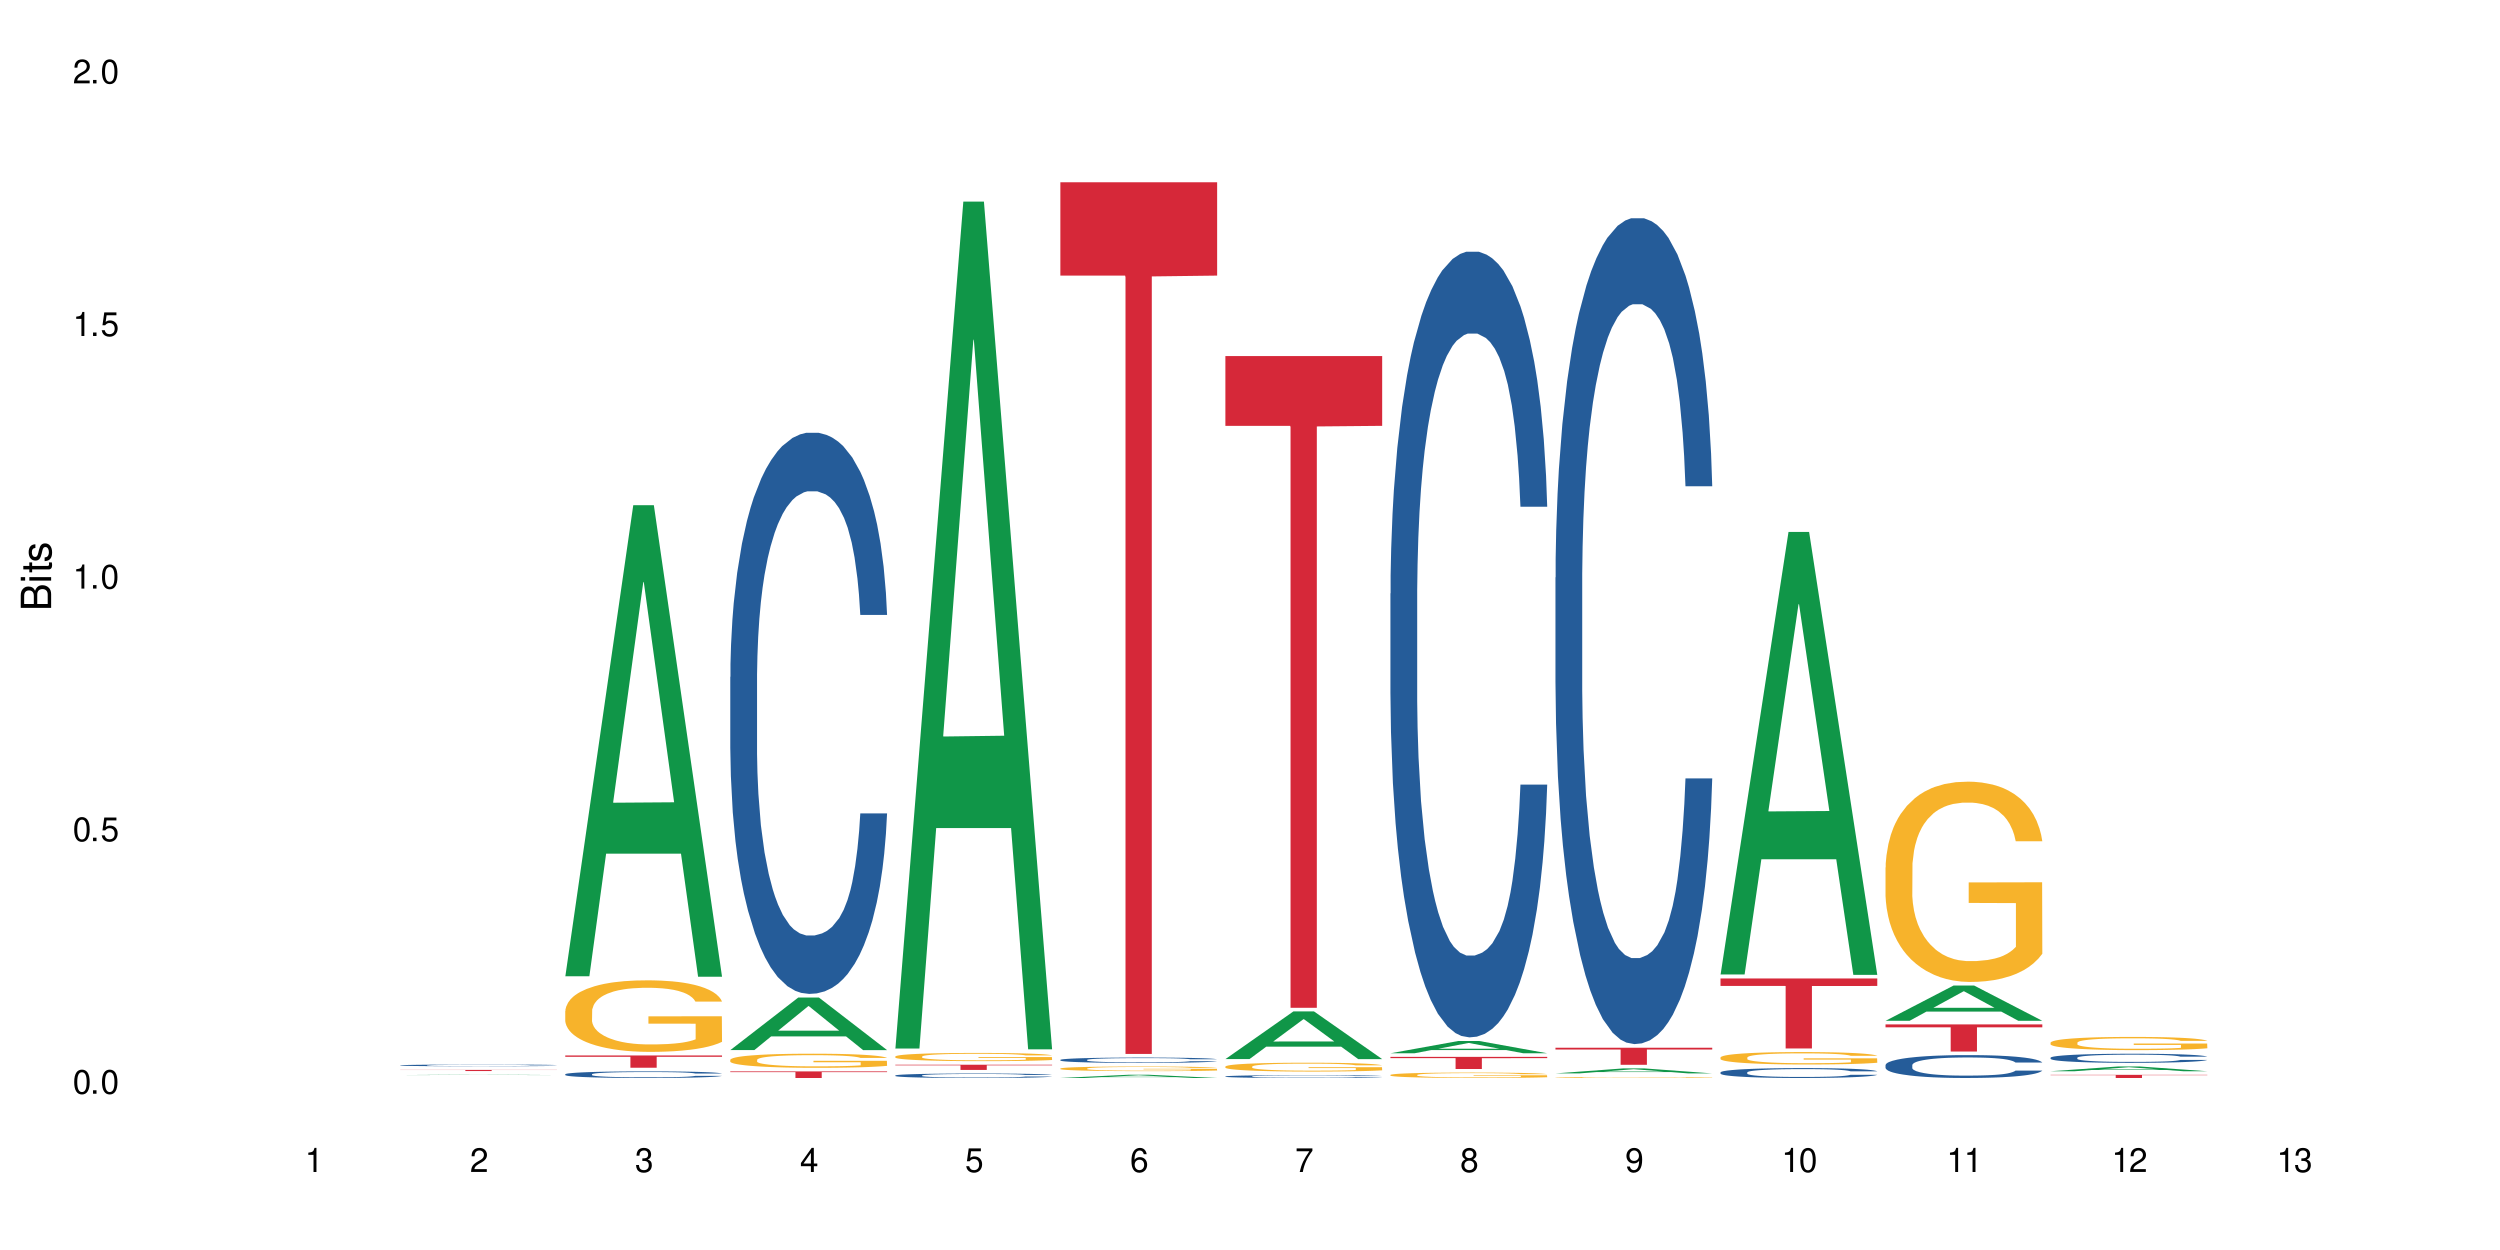 <?xml version="1.0" encoding="UTF-8"?>
<svg xmlns="http://www.w3.org/2000/svg" xmlns:xlink="http://www.w3.org/1999/xlink" width="720" height="360" viewBox="0 0 720 360">
<defs>
<g>
<g id="glyph-0-0">
</g>
<g id="glyph-0-1">
<path d="M 2.641 -6.938 C 2 -6.938 1.422 -6.656 1.078 -6.172 C 0.641 -5.562 0.406 -4.641 0.406 -3.359 C 0.406 -1.016 1.188 0.219 2.641 0.219 C 4.078 0.219 4.859 -1.016 4.859 -3.297 C 4.859 -4.641 4.656 -5.547 4.203 -6.172 C 3.844 -6.656 3.281 -6.938 2.641 -6.938 Z M 2.641 -6.188 C 3.547 -6.188 4 -5.25 4 -3.375 C 4 -1.406 3.562 -0.484 2.625 -0.484 C 1.734 -0.484 1.281 -1.438 1.281 -3.344 C 1.281 -5.25 1.734 -6.188 2.641 -6.188 Z M 2.641 -6.188 "/>
</g>
<g id="glyph-0-2">
<path d="M 1.828 -1 L 0.828 -1 L 0.828 0 L 1.828 0 Z M 1.828 -1 "/>
</g>
<g id="glyph-0-3">
<path d="M 4.562 -6.797 L 1.062 -6.797 L 0.547 -3.094 L 1.328 -3.094 C 1.719 -3.562 2.047 -3.734 2.578 -3.734 C 3.484 -3.734 4.062 -3.109 4.062 -2.094 C 4.062 -1.125 3.484 -0.531 2.578 -0.531 C 1.828 -0.531 1.375 -0.906 1.188 -1.672 L 0.328 -1.672 C 0.453 -1.109 0.547 -0.844 0.75 -0.594 C 1.125 -0.078 1.828 0.219 2.594 0.219 C 3.969 0.219 4.922 -0.781 4.922 -2.219 C 4.922 -3.562 4.031 -4.484 2.719 -4.484 C 2.25 -4.484 1.859 -4.359 1.469 -4.062 L 1.734 -5.969 L 4.562 -5.969 Z M 4.562 -6.797 "/>
</g>
<g id="glyph-0-4">
<path d="M 2.484 -4.938 L 2.484 0 L 3.328 0 L 3.328 -6.938 L 2.766 -6.938 C 2.469 -5.875 2.281 -5.734 0.984 -5.562 L 0.984 -4.938 Z M 2.484 -4.938 "/>
</g>
<g id="glyph-0-5">
<path d="M 4.859 -0.828 L 1.281 -0.828 C 1.359 -1.406 1.672 -1.781 2.5 -2.281 L 3.469 -2.828 C 4.406 -3.344 4.906 -4.062 4.906 -4.906 C 4.906 -5.484 4.672 -6.031 4.266 -6.406 C 3.859 -6.766 3.375 -6.938 2.719 -6.938 C 1.859 -6.938 1.219 -6.625 0.844 -6.031 C 0.609 -5.672 0.5 -5.234 0.484 -4.531 L 1.328 -4.531 C 1.359 -5.016 1.406 -5.281 1.531 -5.516 C 1.75 -5.938 2.188 -6.203 2.703 -6.203 C 3.469 -6.203 4.031 -5.641 4.031 -4.891 C 4.031 -4.344 3.719 -3.859 3.125 -3.516 L 2.234 -3 C 0.812 -2.172 0.406 -1.531 0.328 -0.016 L 4.859 -0.016 Z M 4.859 -0.828 "/>
</g>
<g id="glyph-0-6">
<path d="M 2.125 -3.188 L 2.578 -3.188 C 3.5 -3.188 3.984 -2.766 3.984 -1.922 C 3.984 -1.062 3.469 -0.531 2.594 -0.531 C 1.656 -0.531 1.203 -1 1.156 -2.016 L 0.312 -2.016 C 0.344 -1.453 0.438 -1.094 0.609 -0.781 C 0.953 -0.109 1.625 0.219 2.547 0.219 C 3.953 0.219 4.859 -0.625 4.859 -1.938 C 4.859 -2.828 4.516 -3.297 3.703 -3.594 C 4.344 -3.844 4.656 -4.328 4.656 -5.031 C 4.656 -6.219 3.875 -6.938 2.578 -6.938 C 1.203 -6.938 0.484 -6.172 0.453 -4.703 L 1.297 -4.703 C 1.312 -5.125 1.344 -5.359 1.453 -5.578 C 1.641 -5.969 2.062 -6.203 2.594 -6.203 C 3.344 -6.203 3.797 -5.75 3.797 -5 C 3.797 -4.516 3.609 -4.219 3.25 -4.047 C 3.016 -3.953 2.703 -3.922 2.125 -3.906 Z M 2.125 -3.188 "/>
</g>
<g id="glyph-0-7">
<path d="M 3.141 -1.672 L 3.141 0 L 3.984 0 L 3.984 -1.672 L 4.984 -1.672 L 4.984 -2.438 L 3.984 -2.438 L 3.984 -6.938 L 3.359 -6.938 L 0.266 -2.578 L 0.266 -1.672 Z M 3.141 -2.438 L 1 -2.438 L 3.141 -5.5 Z M 3.141 -2.438 "/>
</g>
<g id="glyph-0-8">
<path d="M 4.781 -5.125 C 4.609 -6.266 3.891 -6.938 2.844 -6.938 C 2.094 -6.938 1.422 -6.578 1.031 -5.953 C 0.594 -5.266 0.406 -4.422 0.406 -3.172 C 0.406 -2 0.578 -1.25 0.984 -0.641 C 1.359 -0.078 1.953 0.219 2.703 0.219 C 3.984 0.219 4.922 -0.75 4.922 -2.094 C 4.922 -3.375 4.062 -4.281 2.844 -4.281 C 2.172 -4.281 1.641 -4.031 1.281 -3.516 C 1.281 -5.234 1.828 -6.188 2.797 -6.188 C 3.391 -6.188 3.797 -5.797 3.938 -5.125 Z M 2.734 -3.531 C 3.547 -3.531 4.062 -2.953 4.062 -2.031 C 4.062 -1.156 3.484 -0.531 2.703 -0.531 C 1.922 -0.531 1.328 -1.188 1.328 -2.078 C 1.328 -2.938 1.906 -3.531 2.734 -3.531 Z M 2.734 -3.531 "/>
</g>
<g id="glyph-0-9">
<path d="M 4.984 -6.797 L 0.438 -6.797 L 0.438 -5.969 L 4.109 -5.969 C 2.5 -3.656 1.828 -2.234 1.328 0 L 2.219 0 C 2.594 -2.172 3.453 -4.047 4.984 -6.094 Z M 4.984 -6.797 "/>
</g>
<g id="glyph-0-10">
<path d="M 3.75 -3.656 C 4.469 -4.094 4.688 -4.438 4.688 -5.078 C 4.688 -6.172 3.844 -6.938 2.641 -6.938 C 1.438 -6.938 0.594 -6.172 0.594 -5.094 C 0.594 -4.438 0.812 -4.094 1.516 -3.656 C 0.734 -3.266 0.359 -2.703 0.359 -1.922 C 0.359 -0.656 1.281 0.219 2.641 0.219 C 3.984 0.219 4.922 -0.656 4.922 -1.922 C 4.922 -2.703 4.531 -3.266 3.75 -3.656 Z M 2.641 -6.188 C 3.359 -6.188 3.812 -5.75 3.812 -5.062 C 3.812 -4.406 3.344 -3.984 2.641 -3.984 C 1.922 -3.984 1.453 -4.406 1.453 -5.078 C 1.453 -5.75 1.922 -6.188 2.641 -6.188 Z M 2.641 -3.266 C 3.484 -3.266 4.062 -2.719 4.062 -1.906 C 4.062 -1.078 3.484 -0.531 2.625 -0.531 C 1.797 -0.531 1.219 -1.094 1.219 -1.906 C 1.219 -2.719 1.781 -3.266 2.641 -3.266 Z M 2.641 -3.266 "/>
</g>
<g id="glyph-0-11">
<path d="M 0.516 -1.578 C 0.672 -0.453 1.406 0.219 2.438 0.219 C 3.188 0.219 3.859 -0.141 4.266 -0.766 C 4.688 -1.453 4.891 -2.297 4.891 -3.547 C 4.891 -4.719 4.703 -5.453 4.312 -6.078 C 3.938 -6.641 3.344 -6.938 2.594 -6.938 C 1.297 -6.938 0.359 -5.969 0.359 -4.625 C 0.359 -3.344 1.234 -2.453 2.453 -2.453 C 3.094 -2.453 3.578 -2.672 4.016 -3.203 C 4 -1.484 3.469 -0.531 2.5 -0.531 C 1.906 -0.531 1.484 -0.906 1.359 -1.578 Z M 2.578 -6.203 C 3.375 -6.203 3.969 -5.531 3.969 -4.641 C 3.969 -3.797 3.391 -3.188 2.547 -3.188 C 1.734 -3.188 1.234 -3.766 1.234 -4.688 C 1.234 -5.562 1.797 -6.203 2.578 -6.203 Z M 2.578 -6.203 "/>
</g>
<g id="glyph-1-0">
</g>
<g id="glyph-1-1">
<path d="M 0 -0.953 L 0 -4.891 C 0 -5.719 -0.234 -6.344 -0.734 -6.797 C -1.188 -7.234 -1.812 -7.469 -2.5 -7.469 C -3.547 -7.469 -4.188 -7 -4.625 -5.875 C -4.984 -6.688 -5.625 -7.094 -6.531 -7.094 C -7.172 -7.094 -7.734 -6.859 -8.141 -6.391 C -8.562 -5.922 -8.75 -5.344 -8.75 -4.5 L -8.75 -0.953 Z M -4.984 -2.062 L -7.766 -2.062 L -7.766 -4.219 C -7.766 -4.844 -7.688 -5.203 -7.453 -5.5 C -7.219 -5.812 -6.859 -5.969 -6.375 -5.969 C -5.891 -5.969 -5.531 -5.812 -5.297 -5.5 C -5.062 -5.203 -4.984 -4.844 -4.984 -4.219 Z M -0.984 -2.062 L -4 -2.062 L -4 -4.781 C -4 -5.766 -3.438 -6.359 -2.484 -6.359 C -1.547 -6.359 -0.984 -5.766 -0.984 -4.781 Z M -0.984 -2.062 "/>
</g>
<g id="glyph-1-2">
<path d="M -6.281 -1.797 L -6.281 -0.797 L 0 -0.797 L 0 -1.797 Z M -8.75 -1.797 L -8.75 -0.797 L -7.484 -0.797 L -7.484 -1.797 Z M -8.75 -1.797 "/>
</g>
<g id="glyph-1-3">
<path d="M -6.281 -3.047 L -6.281 -2.016 L -8.016 -2.016 L -8.016 -1.016 L -6.281 -1.016 L -6.281 -0.172 L -5.469 -0.172 L -5.469 -1.016 L -0.719 -1.016 C -0.078 -1.016 0.281 -1.453 0.281 -2.234 C 0.281 -2.5 0.25 -2.719 0.188 -3.047 L -0.641 -3.047 C -0.609 -2.906 -0.594 -2.766 -0.594 -2.562 C -0.594 -2.141 -0.719 -2.016 -1.156 -2.016 L -5.469 -2.016 L -5.469 -3.047 Z M -6.281 -3.047 "/>
</g>
<g id="glyph-1-4">
<path d="M -4.531 -5.25 C -5.766 -5.25 -6.469 -4.422 -6.469 -2.969 C -6.469 -1.516 -5.719 -0.562 -4.547 -0.562 C -3.562 -0.562 -3.094 -1.062 -2.734 -2.562 L -2.516 -3.484 C -2.344 -4.188 -2.094 -4.469 -1.641 -4.469 C -1.047 -4.469 -0.641 -3.875 -0.641 -3 C -0.641 -2.453 -0.797 -2 -1.062 -1.75 C -1.25 -1.594 -1.422 -1.531 -1.875 -1.469 L -1.875 -0.406 C -0.422 -0.453 0.281 -1.266 0.281 -2.922 C 0.281 -4.5 -0.5 -5.516 -1.719 -5.516 C -2.656 -5.516 -3.172 -4.984 -3.469 -3.734 L -3.703 -2.766 C -3.891 -1.953 -4.156 -1.609 -4.594 -1.609 C -5.188 -1.609 -5.547 -2.125 -5.547 -2.938 C -5.547 -3.75 -5.203 -4.172 -4.531 -4.203 Z M -4.531 -5.25 "/>
</g>
</g>
</defs>
<rect x="-72" y="-36" width="864" height="432" fill="rgb(100%, 100%, 100%)" fill-opacity="1"/>
<path fill-rule="nonzero" fill="rgb(6.275%, 58.824%, 28.235%)" fill-opacity="1" d="M 115.262 309.621 L 115.309 309.621 L 134.848 309.496 L 140.781 309.496 L 160.414 309.621 L 153.516 309.621 L 148.598 309.586 L 127.031 309.586 L 122.207 309.621 L 115.262 309.621 L 129.105 309.574 L 146.617 309.574 L 137.887 309.516 L 137.691 309.516 L 129.059 309.574 L 129.105 309.574 Z M 115.262 309.621 "/>
<path fill-rule="nonzero" fill="rgb(14.51%, 36.078%, 60%)" fill-opacity="1" d="M 115.262 306.809 L 115.316 306.809 L 115.316 306.797 L 115.48 306.777 L 115.867 306.758 L 116.254 306.742 L 117.242 306.715 L 118.621 306.688 L 120.051 306.668 L 121.098 306.656 L 122.035 306.648 L 124.184 306.629 L 125.559 306.621 L 127.047 306.613 L 128.863 306.605 L 130.184 306.602 L 133.156 306.594 L 135.359 306.59 L 142.961 306.59 L 144.555 306.594 L 146.316 306.598 L 147.805 306.602 L 150.395 306.613 L 152.707 306.625 L 153.75 306.633 L 155.402 306.645 L 156.672 306.66 L 157.551 306.672 L 158.543 306.688 L 159.422 306.711 L 160.086 306.734 L 160.414 306.754 L 152.707 306.754 L 152.32 306.734 L 151.879 306.719 L 151.055 306.699 L 150.227 306.688 L 149.07 306.676 L 148.023 306.664 L 146.594 306.656 L 145.328 306.652 L 144.004 306.648 L 142.738 306.645 L 140.316 306.641 L 137.508 306.641 L 136.461 306.645 L 134.312 306.645 L 133.156 306.648 L 131.504 306.656 L 130.348 306.66 L 128.973 306.672 L 128.035 306.68 L 126.879 306.691 L 126.055 306.703 L 125.117 306.715 L 124.566 306.727 L 124.07 306.742 L 123.633 306.758 L 123.301 306.773 L 123.082 306.789 L 122.969 306.805 L 122.969 306.875 L 123.082 306.895 L 123.355 306.914 L 124.07 306.941 L 125.117 306.965 L 126.328 306.984 L 127.484 306.996 L 128.145 307.004 L 129.027 307.012 L 130.402 307.02 L 132.387 307.031 L 133.543 307.035 L 135.305 307.035 L 137.121 307.039 L 139.547 307.039 L 141.691 307.035 L 143.125 307.035 L 144.609 307.031 L 146.648 307.023 L 147.914 307.016 L 149.016 307.008 L 149.844 307 L 150.395 306.992 L 151.219 306.977 L 151.879 306.961 L 152.375 306.945 L 152.707 306.93 L 160.414 306.93 L 160.086 306.949 L 159.094 306.98 L 158.324 306.996 L 157.441 307.008 L 156.176 307.027 L 155.129 307.035 L 153.75 307.047 L 152.484 307.055 L 151.109 307.062 L 149.07 307.074 L 147.75 307.078 L 146.316 307.082 L 144.609 307.086 L 142.465 307.09 L 133.984 307.09 L 131.727 307.086 L 128.918 307.074 L 126.879 307.066 L 125.281 307.059 L 123.906 307.051 L 122.363 307.035 L 120.383 307.016 L 119.172 307 L 118.344 306.988 L 117.41 306.969 L 116.746 306.953 L 115.977 306.93 L 115.426 306.895 L 115.262 306.871 Z M 115.262 306.809 "/>
<path fill-rule="nonzero" fill="rgb(83.922%, 15.686%, 22.353%)" fill-opacity="1" d="M 115.262 308.129 L 160.414 308.129 L 160.414 308.164 L 141.598 308.164 L 141.598 308.461 L 134.023 308.461 L 134.023 308.164 L 115.262 308.164 Z M 115.262 308.129 "/>
<path fill-rule="nonzero" fill="rgb(6.275%, 58.824%, 28.235%)" fill-opacity="1" d="M 162.793 281.168 L 162.84 281.039 L 182.379 145.492 L 188.312 145.492 L 207.945 281.297 L 201.047 281.297 L 196.125 245.848 L 174.562 245.848 L 169.738 281.168 L 162.793 281.168 L 176.637 231.184 L 194.148 231.055 L 185.418 167.68 L 185.32 167.555 L 185.223 167.938 L 176.59 231.055 L 176.637 231.184 Z M 162.793 281.168 "/>
<path fill-rule="nonzero" fill="rgb(14.51%, 36.078%, 60%)" fill-opacity="1" d="M 162.793 309.383 L 162.848 309.383 L 162.848 309.34 L 163.012 309.273 L 163.398 309.191 L 163.781 309.133 L 164.773 309.031 L 166.148 308.93 L 167.582 308.852 L 168.629 308.809 L 169.562 308.773 L 171.711 308.707 L 173.09 308.676 L 174.574 308.645 L 176.391 308.617 L 177.715 308.598 L 180.688 308.57 L 182.891 308.559 L 184.598 308.555 L 188.285 308.555 L 190.488 308.559 L 192.086 308.57 L 193.848 308.582 L 195.336 308.598 L 197.922 308.637 L 200.234 308.688 L 201.281 308.715 L 202.934 308.77 L 204.199 308.82 L 205.082 308.867 L 206.074 308.93 L 206.953 309.008 L 207.613 309.098 L 207.945 309.172 L 200.234 309.172 L 199.852 309.102 L 199.41 309.047 L 198.582 308.977 L 197.758 308.926 L 196.602 308.875 L 195.555 308.844 L 194.125 308.809 L 192.855 308.789 L 191.535 308.773 L 190.27 308.762 L 187.848 308.754 L 183.992 308.754 L 181.844 308.77 L 180.688 308.781 L 179.035 308.805 L 177.879 308.828 L 176.504 308.863 L 175.566 308.895 L 174.41 308.938 L 173.586 308.98 L 172.648 309.035 L 172.098 309.078 L 171.602 309.129 L 171.16 309.188 L 170.832 309.246 L 170.609 309.312 L 170.5 309.375 L 170.5 309.645 L 170.609 309.707 L 170.887 309.781 L 171.602 309.887 L 172.648 309.98 L 173.859 310.051 L 175.016 310.105 L 175.676 310.129 L 176.559 310.156 L 177.934 310.191 L 179.918 310.227 L 181.074 310.242 L 182.836 310.254 L 184.652 310.262 L 187.074 310.262 L 189.223 310.254 L 190.656 310.246 L 192.141 310.23 L 194.18 310.203 L 195.445 310.176 L 196.547 310.141 L 197.371 310.109 L 197.922 310.082 L 198.75 310.027 L 199.41 309.969 L 199.906 309.906 L 200.234 309.848 L 207.945 309.848 L 207.613 309.918 L 207.117 309.984 L 206.625 310.035 L 205.852 310.098 L 204.973 310.148 L 203.703 310.211 L 202.66 310.25 L 201.281 310.293 L 200.016 310.328 L 198.641 310.359 L 196.602 310.391 L 195.281 310.41 L 193.848 310.426 L 192.141 310.438 L 189.992 310.453 L 187.68 310.457 L 185.535 310.461 L 183.219 310.457 L 181.512 310.449 L 179.254 310.434 L 176.449 310.402 L 174.41 310.371 L 172.812 310.336 L 171.438 310.301 L 169.895 310.254 L 167.914 310.18 L 166.699 310.117 L 165.875 310.07 L 164.938 310 L 164.277 309.941 L 163.508 309.844 L 162.957 309.719 L 162.793 309.625 Z M 162.793 309.383 "/>
<path fill-rule="nonzero" fill="rgb(96.863%, 70.196%, 16.863%)" fill-opacity="1" d="M 162.793 291.16 L 162.848 291.141 L 162.848 290.762 L 163.066 289.918 L 163.617 288.75 L 164.332 287.789 L 165.105 287.035 L 165.602 286.641 L 166.426 286.078 L 167.141 285.664 L 168.957 284.816 L 171.27 284.027 L 172.539 283.688 L 173.969 283.367 L 176.008 283.008 L 176.941 282.879 L 179.805 282.578 L 183.055 282.387 L 186.633 282.332 L 188.285 282.352 L 190.543 282.426 L 193.629 282.633 L 195.391 282.82 L 196.766 283.008 L 198.199 283.254 L 199.961 283.629 L 201.613 284.082 L 202.934 284.535 L 204.254 285.098 L 205.355 285.699 L 206.293 286.359 L 207.117 287.148 L 207.613 287.809 L 207.945 288.469 L 200.289 288.469 L 199.852 287.809 L 199.355 287.301 L 198.527 286.68 L 197.703 286.227 L 196.875 285.871 L 195.336 285.379 L 194.012 285.078 L 192.363 284.816 L 190.766 284.648 L 188.949 284.535 L 187.848 284.496 L 184.926 284.496 L 182.285 284.629 L 180.742 284.777 L 179.641 284.93 L 178.098 285.211 L 177.164 285.438 L 176.613 285.586 L 174.961 286.172 L 173.859 286.699 L 173.254 287.055 L 172.484 287.621 L 171.934 288.129 L 171.328 288.883 L 170.996 289.445 L 170.555 290.727 L 170.5 294.113 L 170.664 294.828 L 170.996 295.602 L 171.438 296.277 L 172.098 296.992 L 172.758 297.539 L 173.914 298.273 L 174.906 298.762 L 175.676 299.082 L 177.164 299.59 L 177.77 299.758 L 179.199 300.098 L 180.688 300.363 L 182.504 300.586 L 183.883 300.699 L 186.082 300.793 L 188.891 300.793 L 192.195 300.684 L 194.289 300.531 L 195.719 300.379 L 196.656 300.25 L 197.812 300.043 L 198.641 299.855 L 199.41 299.648 L 200.348 299.328 L 200.348 294.828 L 186.746 294.809 L 186.746 292.703 L 207.891 292.684 L 207.945 300.043 L 206.789 300.551 L 205.355 301.039 L 203.98 301.414 L 202.547 301.734 L 200.512 302.094 L 198.859 302.32 L 196.324 302.582 L 194.012 302.754 L 191.59 302.863 L 189.441 302.922 L 186.91 302.941 L 184.652 302.902 L 182.23 302.789 L 180.301 302.641 L 178.539 302.449 L 176.777 302.207 L 174.574 301.812 L 173.145 301.492 L 171.656 301.098 L 170.172 300.625 L 168.848 300.117 L 167.969 299.723 L 167.086 299.27 L 166.148 298.707 L 165.27 298.066 L 164.609 297.484 L 164.004 296.824 L 163.562 296.203 L 163.121 295.355 L 162.902 294.68 L 162.793 294.094 Z M 162.793 291.16 "/>
<path fill-rule="nonzero" fill="rgb(83.922%, 15.686%, 22.353%)" fill-opacity="1" d="M 162.793 303.977 L 207.945 303.977 L 207.945 304.355 L 189.125 304.359 L 189.125 307.516 L 181.555 307.516 L 181.555 304.363 L 181.445 304.355 L 162.793 304.355 Z M 162.793 303.977 "/>
<path fill-rule="nonzero" fill="rgb(6.275%, 58.824%, 28.235%)" fill-opacity="1" d="M 210.32 302.414 L 210.371 302.402 L 229.906 287.285 L 235.84 287.285 L 255.477 302.43 L 248.578 302.43 L 243.656 298.477 L 222.094 298.477 L 217.27 302.414 L 210.32 302.414 L 224.168 296.84 L 241.68 296.828 L 232.945 289.762 L 232.852 289.746 L 232.754 289.789 L 224.117 296.828 L 224.168 296.84 Z M 210.32 302.414 "/>
<path fill-rule="nonzero" fill="rgb(14.51%, 36.078%, 60%)" fill-opacity="1" d="M 210.32 194.965 L 210.375 194.816 L 210.375 191.273 L 210.543 185.66 L 210.926 178.57 L 211.312 173.695 L 212.305 164.98 L 213.68 156.562 L 215.113 150.062 L 216.16 146.223 L 217.094 143.266 L 219.242 137.801 L 220.617 134.996 L 222.105 132.484 L 223.922 129.973 L 225.246 128.496 L 228.219 126.133 L 230.422 125.098 L 232.129 124.656 L 235.816 124.656 L 238.02 125.246 L 239.617 125.984 L 241.379 127.168 L 242.863 128.496 L 245.453 131.746 L 247.766 135.883 L 248.812 138.246 L 250.465 142.824 L 251.73 147.254 L 252.613 151.094 L 253.602 156.562 L 254.484 163.207 L 255.145 170.742 L 255.477 177.094 L 247.766 177.094 L 247.379 171.184 L 246.941 166.605 L 246.113 160.551 L 245.289 156.266 L 244.133 151.98 L 243.086 149.176 L 241.652 146.367 L 240.387 144.598 L 239.066 143.266 L 237.801 142.379 L 235.375 141.496 L 232.566 141.496 L 231.523 141.789 L 229.375 142.973 L 228.219 144.004 L 226.566 146.074 L 225.41 147.992 L 224.031 150.949 L 223.098 153.457 L 221.941 157.301 L 221.113 160.695 L 220.18 165.57 L 219.629 169.266 L 219.133 173.398 L 218.691 178.273 L 218.359 183.445 L 218.141 188.91 L 218.031 194.227 L 218.031 217.121 L 218.141 222.438 L 218.418 228.645 L 219.133 237.652 L 220.18 245.48 L 221.391 251.688 L 222.547 256.117 L 223.207 258.184 L 224.086 260.547 L 225.465 263.504 L 227.445 266.457 L 228.602 267.637 L 230.367 268.82 L 232.184 269.41 L 234.605 269.41 L 236.754 268.82 L 238.184 268.082 L 239.672 266.898 L 241.707 264.391 L 242.977 262.027 L 244.078 259.219 L 244.902 256.414 L 245.453 254.051 L 246.277 249.469 L 246.941 244.449 L 247.438 239.277 L 247.766 234.258 L 255.477 234.258 L 255.145 240.164 L 254.648 245.926 L 254.152 250.207 L 253.383 255.379 L 252.5 259.957 L 251.234 265.129 L 250.188 268.523 L 248.812 272.219 L 247.547 275.023 L 246.168 277.535 L 244.133 280.488 L 242.809 281.965 L 241.379 283.297 L 239.672 284.477 L 237.523 285.512 L 235.211 286.102 L 233.062 286.25 L 230.75 285.953 L 229.043 285.363 L 226.785 284.035 L 223.977 281.375 L 221.941 278.57 L 220.344 275.762 L 218.965 272.809 L 217.426 268.82 L 215.441 262.32 L 214.23 257.297 L 213.406 253.164 L 212.469 247.402 L 211.809 242.23 L 211.039 233.961 L 210.488 223.473 L 210.32 215.348 Z M 210.32 194.965 "/>
<path fill-rule="nonzero" fill="rgb(96.863%, 70.196%, 16.863%)" fill-opacity="1" d="M 210.32 305.207 L 210.375 305.203 L 210.375 305.129 L 210.598 304.961 L 211.148 304.73 L 211.863 304.543 L 212.633 304.395 L 213.129 304.316 L 213.957 304.203 L 214.672 304.121 L 216.488 303.957 L 218.801 303.801 L 220.066 303.734 L 221.5 303.668 L 223.539 303.598 L 224.473 303.574 L 227.336 303.512 L 230.586 303.477 L 234.164 303.465 L 235.816 303.469 L 238.074 303.484 L 241.156 303.523 L 242.922 303.562 L 244.297 303.598 L 245.73 303.648 L 247.492 303.723 L 249.145 303.812 L 250.465 303.898 L 251.785 304.012 L 252.887 304.129 L 253.824 304.262 L 254.648 304.418 L 255.145 304.547 L 255.477 304.676 L 247.82 304.676 L 247.379 304.547 L 246.887 304.445 L 246.059 304.324 L 245.234 304.234 L 244.406 304.164 L 242.863 304.066 L 241.543 304.008 L 239.891 303.957 L 238.293 303.922 L 236.477 303.898 L 235.375 303.891 L 232.457 303.891 L 229.816 303.918 L 228.273 303.949 L 227.172 303.977 L 225.629 304.035 L 224.695 304.078 L 224.145 304.109 L 222.492 304.223 L 221.391 304.328 L 220.785 304.398 L 220.012 304.508 L 219.461 304.609 L 218.855 304.758 L 218.527 304.871 L 218.086 305.121 L 218.031 305.789 L 218.195 305.934 L 218.527 306.086 L 218.965 306.219 L 219.629 306.359 L 220.289 306.465 L 221.445 306.613 L 222.438 306.707 L 223.207 306.77 L 224.695 306.871 L 225.301 306.906 L 226.73 306.973 L 228.219 307.023 L 230.035 307.07 L 231.41 307.09 L 233.613 307.109 L 236.422 307.109 L 239.727 307.086 L 241.82 307.059 L 243.25 307.027 L 244.188 307 L 245.344 306.961 L 246.168 306.922 L 246.941 306.883 L 247.875 306.82 L 247.875 305.934 L 234.273 305.93 L 234.273 305.512 L 255.422 305.508 L 255.477 306.961 L 254.32 307.062 L 252.887 307.156 L 251.512 307.23 L 250.078 307.297 L 248.043 307.367 L 246.391 307.41 L 243.855 307.461 L 241.543 307.496 L 239.121 307.52 L 236.973 307.527 L 234.441 307.531 L 232.184 307.527 L 229.758 307.504 L 227.832 307.473 L 226.07 307.438 L 224.309 307.387 L 222.105 307.309 L 220.672 307.246 L 219.188 307.168 L 217.699 307.074 L 216.379 306.977 L 215.496 306.898 L 214.617 306.809 L 213.68 306.695 L 212.801 306.57 L 212.137 306.457 L 211.531 306.324 L 211.094 306.203 L 210.652 306.035 L 210.43 305.902 L 210.32 305.785 Z M 210.32 305.207 "/>
<path fill-rule="nonzero" fill="rgb(83.922%, 15.686%, 22.353%)" fill-opacity="1" d="M 210.32 308.57 L 255.477 308.57 L 255.477 308.77 L 236.656 308.773 L 236.656 310.461 L 229.086 310.461 L 229.086 308.773 L 228.977 308.77 L 210.32 308.77 Z M 210.32 308.57 "/>
<path fill-rule="nonzero" fill="rgb(6.275%, 58.824%, 28.235%)" fill-opacity="1" d="M 257.852 301.98 L 257.898 301.75 L 277.438 58.062 L 283.371 58.062 L 303.004 302.211 L 296.105 302.211 L 291.188 238.477 L 269.621 238.477 L 264.797 301.98 L 257.852 301.98 L 271.695 212.113 L 289.207 211.887 L 280.477 97.949 L 280.379 97.719 L 280.285 98.41 L 271.648 211.887 L 271.695 212.113 Z M 257.852 301.98 "/>
<path fill-rule="nonzero" fill="rgb(14.51%, 36.078%, 60%)" fill-opacity="1" d="M 257.852 309.73 L 257.906 309.73 L 257.906 309.703 L 258.07 309.656 L 258.457 309.602 L 258.844 309.562 L 259.832 309.492 L 261.211 309.426 L 262.641 309.375 L 263.688 309.344 L 264.625 309.32 L 266.773 309.277 L 268.148 309.254 L 269.637 309.234 L 271.453 309.215 L 272.773 309.203 L 275.746 309.184 L 277.949 309.176 L 279.656 309.172 L 283.348 309.172 L 285.551 309.176 L 287.145 309.18 L 288.91 309.191 L 290.395 309.203 L 292.984 309.227 L 295.297 309.262 L 296.344 309.277 L 297.996 309.316 L 299.262 309.352 L 300.141 309.383 L 301.133 309.426 L 302.016 309.477 L 302.676 309.539 L 303.004 309.59 L 295.297 309.59 L 294.91 309.543 L 294.469 309.504 L 293.645 309.457 L 292.816 309.422 L 291.66 309.391 L 290.617 309.367 L 289.184 309.344 L 287.918 309.328 L 286.598 309.32 L 285.328 309.312 L 282.906 309.305 L 280.098 309.305 L 279.051 309.309 L 276.902 309.316 L 275.746 309.324 L 274.098 309.34 L 272.941 309.355 L 271.562 309.379 L 270.625 309.402 L 269.469 309.43 L 268.645 309.457 L 267.707 309.496 L 267.156 309.527 L 266.66 309.559 L 266.223 309.598 L 265.891 309.641 L 265.672 309.684 L 265.562 309.727 L 265.562 309.91 L 265.672 309.949 L 265.945 310 L 266.66 310.074 L 267.707 310.137 L 268.918 310.184 L 270.074 310.219 L 270.738 310.238 L 271.617 310.254 L 272.996 310.277 L 274.977 310.301 L 276.133 310.312 L 277.895 310.32 L 279.711 310.324 L 282.137 310.324 L 284.281 310.32 L 285.715 310.316 L 287.203 310.305 L 289.238 310.285 L 290.504 310.266 L 291.605 310.246 L 292.434 310.223 L 292.984 310.203 L 293.809 310.168 L 294.469 310.125 L 294.965 310.086 L 295.297 310.047 L 303.004 310.047 L 302.676 310.094 L 302.18 310.137 L 301.684 310.172 L 300.914 310.215 L 300.031 310.25 L 298.766 310.293 L 297.719 310.32 L 296.344 310.348 L 295.074 310.371 L 293.699 310.391 L 291.66 310.414 L 290.34 310.426 L 288.91 310.438 L 287.203 310.445 L 285.055 310.453 L 282.742 310.461 L 280.594 310.461 L 278.281 310.457 L 276.574 310.453 L 274.316 310.441 L 271.508 310.422 L 269.469 310.398 L 267.875 310.375 L 266.496 310.352 L 264.953 310.32 L 262.973 310.27 L 261.762 310.23 L 260.934 310.195 L 260 310.148 L 259.34 310.109 L 258.566 310.043 L 258.016 309.961 L 257.852 309.895 Z M 257.852 309.73 "/>
<path fill-rule="nonzero" fill="rgb(96.863%, 70.196%, 16.863%)" fill-opacity="1" d="M 257.852 304.262 L 257.906 304.258 L 257.906 304.215 L 258.125 304.117 L 258.676 303.984 L 259.395 303.871 L 260.164 303.785 L 260.66 303.742 L 261.484 303.676 L 262.203 303.629 L 264.02 303.531 L 266.332 303.441 L 267.598 303.402 L 269.031 303.363 L 271.066 303.324 L 272.004 303.309 L 274.867 303.273 L 278.117 303.25 L 281.695 303.246 L 283.348 303.246 L 285.605 303.254 L 288.688 303.281 L 290.449 303.301 L 291.828 303.324 L 293.258 303.352 L 295.02 303.395 L 296.672 303.445 L 297.996 303.5 L 299.316 303.562 L 300.418 303.633 L 301.352 303.707 L 302.18 303.801 L 302.676 303.875 L 303.004 303.949 L 295.352 303.949 L 294.91 303.875 L 294.414 303.816 L 293.59 303.746 L 292.762 303.691 L 291.938 303.652 L 290.395 303.594 L 289.074 303.562 L 287.422 303.531 L 285.824 303.512 L 284.008 303.5 L 282.906 303.492 L 279.988 303.492 L 277.344 303.508 L 275.805 303.527 L 274.703 303.543 L 273.16 303.574 L 272.223 303.602 L 271.672 303.621 L 270.02 303.688 L 268.918 303.746 L 268.312 303.789 L 267.543 303.852 L 266.992 303.91 L 266.387 304 L 266.055 304.062 L 265.617 304.211 L 265.562 304.602 L 265.727 304.684 L 266.055 304.77 L 266.496 304.848 L 267.156 304.93 L 267.82 304.992 L 268.977 305.078 L 269.965 305.133 L 270.738 305.172 L 272.223 305.23 L 272.828 305.25 L 274.262 305.289 L 275.746 305.316 L 277.566 305.344 L 278.941 305.355 L 281.145 305.367 L 283.953 305.367 L 287.258 305.355 L 289.348 305.336 L 290.781 305.32 L 291.719 305.305 L 292.875 305.281 L 293.699 305.262 L 294.469 305.234 L 295.406 305.199 L 295.406 304.684 L 281.805 304.68 L 281.805 304.438 L 302.949 304.434 L 303.004 305.281 L 301.848 305.34 L 300.418 305.395 L 299.039 305.438 L 297.609 305.477 L 295.57 305.516 L 293.918 305.543 L 291.387 305.574 L 289.074 305.594 L 286.652 305.605 L 284.504 305.613 L 281.969 305.613 L 279.711 305.609 L 277.289 305.598 L 275.363 305.578 L 273.602 305.559 L 271.84 305.531 L 269.637 305.484 L 268.203 305.449 L 266.719 305.402 L 265.23 305.348 L 263.91 305.289 L 263.027 305.246 L 262.148 305.191 L 261.211 305.129 L 260.328 305.055 L 259.668 304.988 L 259.062 304.91 L 258.621 304.84 L 258.184 304.742 L 257.961 304.664 L 257.852 304.598 Z M 257.852 304.262 "/>
<path fill-rule="nonzero" fill="rgb(83.922%, 15.686%, 22.353%)" fill-opacity="1" d="M 257.852 306.652 L 303.004 306.652 L 303.004 306.809 L 284.188 306.812 L 284.188 308.133 L 276.617 308.133 L 276.617 306.812 L 276.504 306.809 L 257.852 306.809 Z M 257.852 306.652 "/>
<path fill-rule="nonzero" fill="rgb(6.275%, 58.824%, 28.235%)" fill-opacity="1" d="M 305.383 310.461 L 305.43 310.457 L 324.969 309.527 L 330.902 309.527 L 350.535 310.461 L 343.637 310.461 L 338.715 310.219 L 317.152 310.219 L 312.328 310.461 L 305.383 310.461 L 319.227 310.117 L 336.738 310.117 L 328.008 309.68 L 327.91 309.68 L 327.812 309.684 L 319.18 310.117 L 319.227 310.117 Z M 305.383 310.461 "/>
<path fill-rule="nonzero" fill="rgb(14.51%, 36.078%, 60%)" fill-opacity="1" d="M 305.383 305.246 L 305.438 305.246 L 305.438 305.211 L 305.602 305.156 L 305.988 305.09 L 306.371 305.043 L 307.363 304.961 L 308.742 304.879 L 310.172 304.816 L 311.219 304.781 L 312.156 304.754 L 314.301 304.703 L 315.68 304.676 L 317.164 304.652 L 318.984 304.625 L 320.305 304.613 L 323.277 304.59 L 325.48 304.582 L 327.188 304.574 L 330.879 304.574 L 333.078 304.582 L 334.676 304.59 L 336.438 304.602 L 337.926 304.613 L 340.512 304.645 L 342.828 304.684 L 343.871 304.707 L 345.523 304.75 L 346.789 304.793 L 347.672 304.828 L 348.664 304.879 L 349.543 304.941 L 350.203 305.016 L 350.535 305.074 L 342.828 305.074 L 342.441 305.02 L 342 304.977 L 341.176 304.918 L 340.348 304.879 L 339.191 304.836 L 338.145 304.809 L 336.715 304.781 L 335.449 304.766 L 334.125 304.754 L 332.859 304.746 L 330.438 304.738 L 326.582 304.738 L 324.434 304.75 L 323.277 304.762 L 321.625 304.781 L 320.469 304.797 L 319.094 304.828 L 318.156 304.852 L 317 304.887 L 316.176 304.918 L 315.238 304.965 L 314.688 305 L 314.191 305.039 L 313.75 305.086 L 313.422 305.137 L 313.199 305.188 L 313.09 305.238 L 313.09 305.457 L 313.199 305.508 L 313.477 305.566 L 314.191 305.652 L 315.238 305.727 L 316.449 305.785 L 317.605 305.828 L 318.266 305.848 L 319.148 305.871 L 320.523 305.898 L 322.508 305.926 L 323.664 305.938 L 325.426 305.949 L 327.242 305.953 L 329.664 305.953 L 331.812 305.949 L 333.246 305.941 L 334.73 305.93 L 336.77 305.906 L 338.035 305.883 L 339.137 305.859 L 339.961 305.832 L 340.512 305.809 L 341.34 305.766 L 342 305.719 L 342.496 305.668 L 342.828 305.621 L 350.535 305.621 L 350.203 305.676 L 349.711 305.73 L 349.215 305.773 L 348.441 305.82 L 347.562 305.863 L 346.297 305.914 L 345.25 305.945 L 343.871 305.98 L 342.605 306.008 L 341.23 306.031 L 339.191 306.059 L 337.871 306.074 L 336.438 306.086 L 334.73 306.098 L 332.586 306.109 L 330.27 306.113 L 328.125 306.117 L 325.812 306.113 L 324.105 306.105 L 321.848 306.094 L 319.039 306.07 L 317 306.043 L 315.402 306.016 L 314.027 305.988 L 312.484 305.949 L 310.504 305.887 L 309.293 305.84 L 308.465 305.801 L 307.531 305.746 L 306.867 305.695 L 306.098 305.617 L 305.547 305.516 L 305.383 305.441 Z M 305.383 305.246 "/>
<path fill-rule="nonzero" fill="rgb(96.863%, 70.196%, 16.863%)" fill-opacity="1" d="M 305.383 307.727 L 305.438 307.723 L 305.438 307.699 L 305.656 307.645 L 306.207 307.57 L 306.922 307.508 L 307.695 307.457 L 308.191 307.434 L 309.016 307.395 L 309.73 307.367 L 311.551 307.312 L 313.863 307.262 L 315.129 307.238 L 316.559 307.219 L 318.598 307.195 L 319.535 307.188 L 322.398 307.168 L 325.645 307.156 L 329.227 307.152 L 330.879 307.152 L 333.137 307.156 L 336.219 307.172 L 337.98 307.184 L 339.355 307.195 L 340.789 307.211 L 342.551 307.234 L 344.203 307.266 L 345.523 307.293 L 346.848 307.332 L 347.949 307.371 L 348.883 307.414 L 349.711 307.465 L 350.203 307.508 L 350.535 307.551 L 342.883 307.551 L 342.441 307.508 L 341.945 307.477 L 341.121 307.434 L 340.293 307.406 L 339.469 307.383 L 337.926 307.352 L 336.605 307.332 L 334.953 307.312 L 333.355 307.301 L 331.539 307.293 L 327.52 307.293 L 324.875 307.301 L 323.332 307.312 L 322.23 307.32 L 320.691 307.34 L 319.754 307.352 L 319.203 307.363 L 317.551 307.402 L 316.449 307.434 L 315.844 307.457 L 315.074 307.496 L 314.523 307.527 L 313.918 307.578 L 313.586 307.613 L 313.145 307.699 L 313.09 307.918 L 313.258 307.965 L 313.586 308.016 L 314.027 308.059 L 314.688 308.105 L 315.348 308.141 L 316.504 308.188 L 317.496 308.219 L 318.266 308.242 L 319.754 308.273 L 320.359 308.285 L 321.793 308.309 L 323.277 308.324 L 325.094 308.34 L 326.473 308.348 L 328.676 308.352 L 331.484 308.352 L 334.785 308.344 L 336.879 308.336 L 338.312 308.324 L 339.246 308.316 L 340.402 308.305 L 341.23 308.293 L 342 308.277 L 342.938 308.258 L 342.938 307.965 L 329.336 307.965 L 329.336 307.824 L 350.48 307.824 L 350.535 308.305 L 349.379 308.336 L 347.949 308.367 L 346.57 308.395 L 345.141 308.414 L 343.102 308.438 L 341.449 308.453 L 338.918 308.469 L 336.605 308.48 L 334.18 308.488 L 332.035 308.492 L 329.5 308.492 L 327.242 308.488 L 324.82 308.48 L 322.895 308.473 L 321.129 308.461 L 319.367 308.445 L 317.164 308.418 L 315.734 308.398 L 314.246 308.371 L 312.762 308.34 L 311.438 308.309 L 310.559 308.281 L 309.676 308.254 L 308.742 308.215 L 307.859 308.176 L 307.199 308.137 L 306.594 308.094 L 306.152 308.055 L 305.711 308 L 305.492 307.953 L 305.383 307.918 Z M 305.383 307.727 "/>
<path fill-rule="nonzero" fill="rgb(83.922%, 15.686%, 22.353%)" fill-opacity="1" d="M 305.383 52.5 L 350.535 52.5 L 350.535 79.371 L 331.719 79.609 L 331.719 303.539 L 324.145 303.539 L 324.145 79.844 L 324.035 79.371 L 305.383 79.371 Z M 305.383 52.5 "/>
<path fill-rule="nonzero" fill="rgb(6.275%, 58.824%, 28.235%)" fill-opacity="1" d="M 352.91 305.012 L 352.961 304.996 L 372.496 291.289 L 378.43 291.289 L 398.066 305.023 L 391.168 305.023 L 386.246 301.438 L 364.684 301.438 L 359.859 305.012 L 352.91 305.012 L 366.758 299.953 L 384.27 299.941 L 375.535 293.531 L 375.441 293.52 L 375.344 293.559 L 366.707 299.941 L 366.758 299.953 Z M 352.91 305.012 "/>
<path fill-rule="nonzero" fill="rgb(14.51%, 36.078%, 60%)" fill-opacity="1" d="M 352.91 310.004 L 352.969 310 L 352.969 309.984 L 353.133 309.957 L 353.52 309.922 L 353.902 309.895 L 354.895 309.852 L 356.27 309.809 L 357.703 309.777 L 358.75 309.758 L 359.684 309.742 L 361.832 309.715 L 363.211 309.703 L 364.695 309.688 L 366.512 309.676 L 367.836 309.668 L 370.809 309.656 L 373.012 309.652 L 374.719 309.648 L 378.406 309.648 L 380.609 309.652 L 382.207 309.656 L 383.969 309.664 L 385.457 309.668 L 388.043 309.688 L 390.355 309.707 L 391.402 309.719 L 393.055 309.742 L 394.32 309.762 L 395.203 309.781 L 396.195 309.809 L 397.074 309.844 L 397.734 309.883 L 398.066 309.914 L 390.355 309.914 L 389.973 309.883 L 389.531 309.859 L 388.703 309.832 L 387.879 309.809 L 386.723 309.789 L 385.676 309.773 L 384.246 309.758 L 382.977 309.75 L 381.656 309.742 L 380.391 309.738 L 377.965 309.734 L 374.113 309.734 L 371.965 309.742 L 370.809 309.746 L 369.156 309.758 L 368 309.766 L 366.625 309.781 L 365.688 309.793 L 364.531 309.812 L 363.703 309.832 L 362.77 309.855 L 362.219 309.875 L 361.723 309.895 L 361.281 309.918 L 360.953 309.945 L 360.73 309.973 L 360.621 310 L 360.621 310.113 L 360.73 310.141 L 361.008 310.172 L 361.723 310.215 L 362.77 310.258 L 363.98 310.285 L 365.137 310.309 L 365.797 310.32 L 366.68 310.332 L 368.055 310.348 L 370.039 310.359 L 371.195 310.367 L 372.957 310.371 L 374.773 310.375 L 377.195 310.375 L 379.344 310.371 L 380.773 310.371 L 382.262 310.363 L 384.301 310.352 L 385.566 310.34 L 386.668 310.324 L 387.492 310.312 L 388.043 310.301 L 388.871 310.277 L 389.531 310.25 L 390.027 310.227 L 390.355 310.199 L 398.066 310.199 L 397.734 310.23 L 397.238 310.258 L 396.742 310.281 L 395.973 310.305 L 395.094 310.328 L 393.824 310.355 L 392.781 310.371 L 391.402 310.391 L 390.137 310.402 L 388.758 310.418 L 386.723 310.43 L 385.402 310.438 L 383.969 310.445 L 382.262 310.453 L 380.113 310.457 L 377.801 310.461 L 375.652 310.461 L 373.34 310.457 L 371.633 310.457 L 369.375 310.449 L 366.566 310.438 L 364.531 310.422 L 362.934 310.406 L 361.559 310.395 L 360.016 310.371 L 358.031 310.34 L 356.82 310.316 L 355.996 310.293 L 355.059 310.266 L 354.398 310.238 L 353.629 310.199 L 353.078 310.145 L 352.91 310.105 Z M 352.91 310.004 "/>
<path fill-rule="nonzero" fill="rgb(96.863%, 70.196%, 16.863%)" fill-opacity="1" d="M 352.91 307.152 L 352.969 307.152 L 352.969 307.105 L 353.188 307 L 353.738 306.855 L 354.453 306.734 L 355.227 306.641 L 355.719 306.594 L 356.547 306.523 L 357.262 306.473 L 359.078 306.367 L 361.391 306.27 L 362.66 306.227 L 364.09 306.188 L 366.129 306.145 L 367.062 306.125 L 369.926 306.09 L 373.176 306.066 L 376.754 306.059 L 378.406 306.062 L 380.664 306.07 L 383.75 306.098 L 385.512 306.121 L 386.887 306.145 L 388.32 306.172 L 390.082 306.219 L 391.734 306.277 L 393.055 306.332 L 394.375 306.402 L 395.477 306.477 L 396.414 306.559 L 397.238 306.656 L 397.734 306.738 L 398.066 306.82 L 390.41 306.82 L 389.973 306.738 L 389.477 306.676 L 388.648 306.598 L 387.824 306.543 L 386.996 306.496 L 385.457 306.438 L 384.133 306.398 L 382.48 306.367 L 380.887 306.348 L 379.066 306.332 L 377.965 306.328 L 375.047 306.328 L 372.406 306.344 L 370.863 306.363 L 369.762 306.379 L 368.219 306.414 L 367.285 306.445 L 366.734 306.461 L 365.082 306.535 L 363.98 306.602 L 363.375 306.645 L 362.602 306.715 L 362.055 306.777 L 361.445 306.871 L 361.117 306.941 L 360.676 307.098 L 360.621 307.52 L 360.785 307.609 L 361.117 307.703 L 361.559 307.789 L 362.219 307.875 L 362.879 307.945 L 364.035 308.035 L 365.027 308.098 L 365.797 308.137 L 367.285 308.199 L 367.891 308.219 L 369.32 308.262 L 370.809 308.293 L 372.625 308.324 L 374.004 308.336 L 376.203 308.348 L 379.012 308.348 L 382.316 308.336 L 384.41 308.316 L 385.84 308.297 L 386.777 308.281 L 387.934 308.254 L 388.758 308.23 L 389.531 308.207 L 390.465 308.168 L 390.465 307.609 L 376.867 307.605 L 376.867 307.344 L 398.012 307.344 L 398.066 308.254 L 396.91 308.316 L 395.477 308.379 L 394.102 308.426 L 392.668 308.465 L 390.633 308.508 L 388.98 308.539 L 386.445 308.57 L 384.133 308.59 L 381.711 308.605 L 379.562 308.613 L 377.031 308.613 L 374.773 308.609 L 372.352 308.594 L 370.422 308.578 L 368.66 308.555 L 366.898 308.523 L 364.695 308.473 L 363.266 308.434 L 361.777 308.387 L 360.289 308.328 L 358.969 308.266 L 358.09 308.215 L 357.207 308.16 L 356.27 308.09 L 355.391 308.008 L 354.73 307.938 L 354.125 307.855 L 353.684 307.777 L 353.242 307.672 L 353.023 307.59 L 352.91 307.516 Z M 352.91 307.152 "/>
<path fill-rule="nonzero" fill="rgb(83.922%, 15.686%, 22.353%)" fill-opacity="1" d="M 352.91 102.547 L 398.066 102.547 L 398.066 122.641 L 379.246 122.816 L 379.246 290.254 L 371.676 290.254 L 371.676 122.992 L 371.566 122.641 L 352.91 122.641 Z M 352.91 102.547 "/>
<path fill-rule="nonzero" fill="rgb(6.275%, 58.824%, 28.235%)" fill-opacity="1" d="M 400.441 303.34 L 400.492 303.336 L 420.027 299.801 L 425.961 299.801 L 445.598 303.34 L 438.699 303.34 L 433.777 302.418 L 412.215 302.418 L 407.391 303.34 L 400.441 303.34 L 414.289 302.035 L 431.801 302.031 L 423.066 300.379 L 422.973 300.375 L 422.875 300.387 L 414.238 302.031 L 414.289 302.035 Z M 400.441 303.34 "/>
<path fill-rule="nonzero" fill="rgb(14.51%, 36.078%, 60%)" fill-opacity="1" d="M 400.441 170.953 L 400.496 170.746 L 400.496 165.781 L 400.664 157.926 L 401.047 147.996 L 401.434 141.172 L 402.426 128.969 L 403.801 117.18 L 405.234 108.082 L 406.277 102.703 L 407.215 98.566 L 409.363 90.918 L 410.738 86.988 L 412.227 83.473 L 414.043 79.953 L 415.363 77.887 L 418.34 74.578 L 420.539 73.129 L 422.246 72.508 L 425.938 72.508 L 428.141 73.336 L 429.738 74.371 L 431.5 76.027 L 432.984 77.887 L 435.574 82.438 L 437.887 88.227 L 438.934 91.535 L 440.586 97.949 L 441.852 104.152 L 442.73 109.531 L 443.723 117.18 L 444.605 126.488 L 445.266 137.035 L 445.598 145.93 L 437.887 145.93 L 437.5 137.656 L 437.062 131.246 L 436.234 122.766 L 435.41 116.77 L 434.254 110.77 L 433.207 106.84 L 431.773 102.91 L 430.508 100.43 L 429.188 98.566 L 427.918 97.328 L 425.496 96.086 L 422.688 96.086 L 421.641 96.5 L 419.496 98.156 L 418.34 99.602 L 416.688 102.496 L 415.531 105.188 L 414.152 109.324 L 413.219 112.84 L 412.062 118.215 L 411.234 122.973 L 410.301 129.797 L 409.75 134.969 L 409.254 140.758 L 408.812 147.582 L 408.48 154.82 L 408.262 162.473 L 408.152 169.918 L 408.152 201.977 L 408.262 209.422 L 408.535 218.105 L 409.254 230.723 L 410.301 241.684 L 411.512 250.371 L 412.668 256.574 L 413.328 259.469 L 414.207 262.781 L 415.586 266.914 L 417.566 271.051 L 418.723 272.707 L 420.484 274.359 L 422.305 275.188 L 424.727 275.188 L 426.875 274.359 L 428.305 273.328 L 429.793 271.672 L 431.828 268.156 L 433.098 264.848 L 434.195 260.918 L 435.023 256.988 L 435.574 253.68 L 436.398 247.27 L 437.062 240.238 L 437.555 233 L 437.887 225.965 L 445.598 225.965 L 445.266 234.238 L 444.77 242.305 L 444.273 248.301 L 443.504 255.539 L 442.621 261.953 L 441.355 269.191 L 440.309 273.949 L 438.934 279.117 L 437.668 283.047 L 436.289 286.562 L 434.254 290.699 L 432.93 292.77 L 431.5 294.629 L 429.793 296.285 L 427.645 297.73 L 425.332 298.559 L 423.184 298.766 L 420.871 298.352 L 419.164 297.523 L 416.906 295.664 L 414.098 291.941 L 412.062 288.012 L 410.465 284.082 L 409.086 279.945 L 407.547 274.359 L 405.562 265.262 L 404.352 258.23 L 403.527 252.438 L 402.59 244.371 L 401.93 237.133 L 401.156 225.551 L 400.605 210.867 L 400.441 199.492 Z M 400.441 170.953 "/>
<path fill-rule="nonzero" fill="rgb(96.863%, 70.196%, 16.863%)" fill-opacity="1" d="M 400.441 309.566 L 400.496 309.566 L 400.496 309.539 L 400.719 309.473 L 401.27 309.387 L 401.984 309.312 L 402.754 309.254 L 403.25 309.227 L 404.078 309.184 L 404.793 309.152 L 406.609 309.086 L 408.922 309.027 L 410.188 309 L 411.621 308.977 L 413.656 308.949 L 414.594 308.941 L 417.457 308.918 L 420.707 308.902 L 424.285 308.898 L 425.938 308.902 L 428.195 308.906 L 431.277 308.922 L 433.039 308.938 L 434.418 308.949 L 435.848 308.969 L 437.609 308.996 L 439.262 309.031 L 440.586 309.066 L 441.906 309.109 L 443.008 309.156 L 443.945 309.203 L 444.77 309.266 L 445.266 309.312 L 445.598 309.363 L 437.941 309.363 L 437.5 309.312 L 437.004 309.277 L 436.18 309.23 L 435.355 309.195 L 434.527 309.168 L 432.984 309.129 L 431.664 309.109 L 430.012 309.086 L 428.414 309.074 L 426.598 309.066 L 425.496 309.062 L 422.578 309.062 L 419.934 309.074 L 418.395 309.086 L 417.293 309.098 L 415.75 309.117 L 414.812 309.133 L 414.262 309.145 L 412.613 309.191 L 411.512 309.23 L 410.906 309.258 L 410.133 309.301 L 409.582 309.34 L 408.977 309.395 L 408.648 309.438 L 408.207 309.535 L 408.152 309.793 L 408.316 309.848 L 408.648 309.906 L 409.086 309.957 L 409.75 310.012 L 410.41 310.051 L 411.566 310.105 L 412.555 310.145 L 413.328 310.168 L 414.812 310.207 L 415.422 310.219 L 416.852 310.246 L 418.34 310.266 L 420.156 310.281 L 421.531 310.289 L 423.734 310.297 L 426.543 310.297 L 429.848 310.289 L 431.941 310.277 L 433.371 310.266 L 434.309 310.258 L 435.465 310.242 L 436.289 310.227 L 437.062 310.211 L 437.996 310.188 L 437.996 309.848 L 424.395 309.844 L 424.395 309.684 L 445.539 309.684 L 445.598 310.242 L 444.438 310.277 L 443.008 310.316 L 441.633 310.344 L 440.199 310.367 L 438.16 310.395 L 436.512 310.414 L 433.977 310.434 L 431.664 310.445 L 429.242 310.453 L 427.094 310.457 L 424.562 310.461 L 422.305 310.457 L 419.879 310.449 L 417.953 310.438 L 414.43 310.406 L 412.227 310.375 L 410.793 310.352 L 409.309 310.32 L 407.82 310.285 L 406.5 310.246 L 405.617 310.215 L 404.738 310.184 L 403.801 310.141 L 402.922 310.09 L 402.258 310.047 L 401.652 309.996 L 401.215 309.949 L 400.773 309.887 L 400.551 309.836 L 400.441 309.789 Z M 400.441 309.566 "/>
<path fill-rule="nonzero" fill="rgb(83.922%, 15.686%, 22.353%)" fill-opacity="1" d="M 400.441 304.379 L 445.598 304.379 L 445.598 304.75 L 426.777 304.754 L 426.777 307.863 L 419.207 307.863 L 419.207 304.758 L 419.098 304.75 L 400.441 304.75 Z M 400.441 304.379 "/>
<path fill-rule="nonzero" fill="rgb(6.275%, 58.824%, 28.235%)" fill-opacity="1" d="M 447.973 309.137 L 448.02 309.137 L 467.559 307.695 L 473.492 307.695 L 493.125 309.141 L 486.227 309.141 L 481.309 308.762 L 459.742 308.762 L 454.918 309.137 L 447.973 309.137 L 461.816 308.605 L 479.328 308.605 L 470.598 307.934 L 470.5 307.93 L 470.406 307.934 L 461.77 308.605 L 461.816 308.605 Z M 447.973 309.137 "/>
<path fill-rule="nonzero" fill="rgb(14.51%, 36.078%, 60%)" fill-opacity="1" d="M 447.973 166.34 L 448.027 166.125 L 448.027 160.906 L 448.191 152.645 L 448.578 142.207 L 448.965 135.031 L 449.953 122.207 L 451.332 109.812 L 452.762 100.246 L 453.809 94.594 L 454.746 90.246 L 456.895 82.203 L 458.27 78.07 L 459.758 74.375 L 461.574 70.68 L 462.895 68.504 L 465.867 65.027 L 468.07 63.504 L 469.777 62.852 L 473.469 62.852 L 475.672 63.723 L 477.266 64.809 L 479.027 66.547 L 480.516 68.504 L 483.105 73.289 L 485.418 79.375 L 486.465 82.855 L 488.113 89.594 L 489.383 96.117 L 490.262 101.77 L 491.254 109.812 L 492.137 119.598 L 492.797 130.684 L 493.125 140.035 L 485.418 140.035 L 485.031 131.336 L 484.59 124.598 L 483.766 115.684 L 482.938 109.379 L 481.781 103.074 L 480.734 98.941 L 479.305 94.812 L 478.039 92.203 L 476.715 90.246 L 475.449 88.941 L 473.027 87.637 L 470.219 87.637 L 469.172 88.07 L 467.023 89.812 L 465.867 91.332 L 464.215 94.379 L 463.059 97.203 L 461.684 101.551 L 460.746 105.246 L 459.59 110.898 L 458.766 115.902 L 457.828 123.074 L 457.277 128.512 L 456.781 134.598 L 456.344 141.773 L 456.012 149.383 L 455.793 157.426 L 455.68 165.254 L 455.68 198.953 L 455.793 206.777 L 456.066 215.91 L 456.781 229.172 L 457.828 240.695 L 459.039 249.828 L 460.195 256.348 L 460.859 259.395 L 461.738 262.871 L 463.117 267.219 L 465.098 271.566 L 466.254 273.309 L 468.016 275.047 L 469.832 275.918 L 472.258 275.918 L 474.402 275.047 L 475.836 273.961 L 477.32 272.219 L 479.359 268.523 L 480.625 265.047 L 481.727 260.914 L 482.555 256.785 L 483.105 253.305 L 483.93 246.566 L 484.59 239.172 L 485.086 231.562 L 485.418 224.172 L 493.125 224.172 L 492.797 232.867 L 492.301 241.348 L 491.805 247.652 L 491.035 255.262 L 490.152 262.004 L 488.887 269.613 L 487.84 274.613 L 486.465 280.047 L 485.195 284.18 L 483.82 287.875 L 481.781 292.223 L 480.461 294.398 L 479.027 296.352 L 477.32 298.094 L 475.176 299.613 L 472.863 300.484 L 470.715 300.703 L 468.402 300.266 L 466.695 299.398 L 464.438 297.441 L 461.629 293.527 L 459.59 289.395 L 457.996 285.266 L 456.617 280.918 L 455.074 275.047 L 453.094 265.48 L 451.883 258.09 L 451.055 252 L 450.121 243.523 L 449.461 235.914 L 448.688 223.738 L 448.137 208.301 L 447.973 196.344 Z M 447.973 166.34 "/>
<path fill-rule="nonzero" fill="rgb(96.863%, 70.196%, 16.863%)" fill-opacity="1" d="M 447.973 310.297 L 448.027 310.297 L 448.027 310.293 L 448.246 310.281 L 448.797 310.266 L 449.516 310.25 L 450.285 310.242 L 450.781 310.234 L 451.605 310.227 L 452.324 310.223 L 454.141 310.211 L 456.453 310.199 L 457.719 310.195 L 459.152 310.191 L 461.188 310.184 L 462.125 310.184 L 464.988 310.18 L 468.238 310.176 L 475.727 310.176 L 478.809 310.18 L 480.57 310.184 L 481.949 310.184 L 483.379 310.188 L 485.141 310.191 L 486.793 310.199 L 488.113 310.207 L 489.438 310.215 L 490.539 310.223 L 491.473 310.23 L 492.301 310.242 L 492.797 310.25 L 493.125 310.262 L 485.473 310.262 L 485.031 310.25 L 484.535 310.242 L 483.711 310.234 L 482.883 310.23 L 482.059 310.223 L 480.516 310.219 L 479.195 310.215 L 477.543 310.211 L 475.945 310.207 L 467.465 310.207 L 465.922 310.211 L 464.824 310.211 L 463.281 310.215 L 462.344 310.219 L 461.793 310.219 L 460.141 310.227 L 459.039 310.234 L 458.434 310.242 L 457.664 310.25 L 457.113 310.254 L 456.508 310.266 L 456.176 310.273 L 455.738 310.293 L 455.68 310.34 L 455.848 310.348 L 456.176 310.359 L 456.617 310.367 L 457.277 310.379 L 457.938 310.387 L 459.094 310.395 L 460.086 310.402 L 460.859 310.406 L 462.344 310.414 L 462.949 310.418 L 464.383 310.422 L 465.867 310.426 L 467.688 310.43 L 477.379 310.43 L 479.469 310.426 L 480.902 310.426 L 481.836 310.422 L 482.992 310.422 L 483.82 310.418 L 484.59 310.414 L 485.527 310.41 L 485.527 310.348 L 471.926 310.348 L 471.926 310.32 L 493.07 310.32 L 493.125 310.422 L 491.969 310.426 L 490.539 310.434 L 489.16 310.438 L 487.73 310.445 L 485.691 310.449 L 484.039 310.453 L 481.508 310.457 L 479.195 310.457 L 476.773 310.461 L 469.832 310.461 L 467.41 310.457 L 465.484 310.457 L 463.723 310.453 L 461.957 310.449 L 459.758 310.445 L 458.324 310.441 L 456.836 310.434 L 455.352 310.43 L 454.031 310.422 L 453.148 310.414 L 452.266 310.41 L 451.332 310.402 L 450.449 310.395 L 449.789 310.387 L 449.184 310.375 L 448.742 310.367 L 448.301 310.355 L 448.082 310.348 L 447.973 310.34 Z M 447.973 310.297 "/>
<path fill-rule="nonzero" fill="rgb(83.922%, 15.686%, 22.353%)" fill-opacity="1" d="M 447.973 301.738 L 493.125 301.738 L 493.125 302.266 L 474.309 302.27 L 474.309 306.66 L 466.734 306.66 L 466.734 302.273 L 466.625 302.266 L 447.973 302.266 Z M 447.973 301.738 "/>
<path fill-rule="nonzero" fill="rgb(6.275%, 58.824%, 28.235%)" fill-opacity="1" d="M 495.504 280.641 L 495.551 280.52 L 515.09 153.199 L 521.023 153.199 L 540.656 280.762 L 533.758 280.762 L 528.836 247.461 L 507.273 247.461 L 502.449 280.641 L 495.504 280.641 L 509.348 233.688 L 526.859 233.57 L 518.129 174.039 L 518.031 173.922 L 517.934 174.281 L 509.301 233.57 L 509.348 233.688 Z M 495.504 280.641 "/>
<path fill-rule="nonzero" fill="rgb(14.51%, 36.078%, 60%)" fill-opacity="1" d="M 495.504 308.848 L 495.559 308.848 L 495.559 308.785 L 495.723 308.684 L 496.109 308.559 L 496.492 308.473 L 497.484 308.32 L 498.863 308.172 L 500.293 308.059 L 501.34 307.988 L 502.277 307.938 L 504.422 307.84 L 505.801 307.789 L 507.285 307.746 L 509.105 307.703 L 510.426 307.676 L 513.398 307.633 L 515.602 307.617 L 517.309 307.609 L 520.996 307.609 L 523.199 307.617 L 524.797 307.633 L 526.559 307.652 L 528.047 307.676 L 530.633 307.734 L 532.945 307.805 L 533.992 307.848 L 535.645 307.93 L 536.91 308.008 L 537.793 308.074 L 538.785 308.172 L 539.664 308.289 L 540.324 308.422 L 540.656 308.535 L 532.945 308.535 L 532.562 308.43 L 532.121 308.348 L 531.297 308.242 L 530.469 308.168 L 529.312 308.09 L 528.266 308.043 L 526.836 307.992 L 525.566 307.961 L 524.246 307.938 L 522.98 307.922 L 520.559 307.906 L 517.75 307.906 L 516.703 307.91 L 514.555 307.934 L 513.398 307.949 L 511.746 307.988 L 510.59 308.02 L 509.215 308.074 L 508.277 308.117 L 507.121 308.184 L 506.297 308.246 L 505.359 308.332 L 504.809 308.395 L 504.312 308.469 L 503.871 308.555 L 503.543 308.645 L 503.32 308.742 L 503.211 308.836 L 503.211 309.242 L 503.32 309.336 L 503.598 309.445 L 504.312 309.602 L 505.359 309.742 L 506.57 309.852 L 507.727 309.93 L 508.387 309.965 L 509.27 310.008 L 510.645 310.059 L 512.629 310.109 L 513.785 310.133 L 515.547 310.152 L 517.363 310.164 L 519.785 310.164 L 521.934 310.152 L 523.367 310.141 L 524.852 310.117 L 526.891 310.074 L 528.156 310.031 L 529.258 309.984 L 530.082 309.934 L 530.633 309.891 L 531.461 309.812 L 532.121 309.723 L 532.617 309.633 L 532.945 309.543 L 540.656 309.543 L 540.324 309.648 L 539.832 309.75 L 539.336 309.824 L 538.562 309.914 L 537.684 309.996 L 536.418 310.086 L 535.371 310.148 L 533.992 310.211 L 532.727 310.262 L 531.352 310.305 L 529.312 310.359 L 527.992 310.383 L 526.559 310.406 L 524.852 310.43 L 522.703 310.449 L 520.391 310.457 L 518.246 310.461 L 515.934 310.457 L 514.227 310.445 L 511.969 310.422 L 509.16 310.375 L 507.121 310.324 L 505.523 310.273 L 504.148 310.223 L 502.605 310.152 L 500.625 310.039 L 499.414 309.949 L 498.586 309.875 L 497.648 309.773 L 496.988 309.684 L 496.219 309.539 L 495.668 309.352 L 495.504 309.211 Z M 495.504 308.848 "/>
<path fill-rule="nonzero" fill="rgb(96.863%, 70.196%, 16.863%)" fill-opacity="1" d="M 495.504 304.527 L 495.559 304.523 L 495.559 304.461 L 495.777 304.312 L 496.328 304.109 L 497.043 303.945 L 497.816 303.812 L 498.312 303.746 L 499.137 303.645 L 499.852 303.574 L 501.668 303.426 L 503.984 303.289 L 505.25 303.23 L 506.68 303.176 L 508.719 303.113 L 509.652 303.09 L 512.52 303.039 L 515.766 303.008 L 519.348 302.996 L 520.996 303 L 523.254 303.012 L 526.34 303.051 L 528.102 303.082 L 529.477 303.113 L 530.91 303.156 L 532.672 303.223 L 534.324 303.301 L 535.645 303.379 L 536.965 303.477 L 538.066 303.582 L 539.004 303.695 L 539.832 303.832 L 540.324 303.945 L 540.656 304.062 L 533.004 304.062 L 532.562 303.945 L 532.066 303.859 L 531.238 303.75 L 530.414 303.672 L 529.59 303.609 L 528.047 303.527 L 526.723 303.473 L 525.074 303.426 L 523.477 303.398 L 521.66 303.379 L 520.559 303.371 L 517.641 303.371 L 514.996 303.395 L 513.453 303.422 L 512.352 303.445 L 510.812 303.496 L 509.875 303.535 L 509.324 303.562 L 507.672 303.664 L 506.57 303.754 L 505.965 303.816 L 505.195 303.914 L 504.645 304.004 L 504.039 304.133 L 503.707 304.23 L 503.266 304.453 L 503.211 305.039 L 503.375 305.164 L 503.707 305.301 L 504.148 305.418 L 504.809 305.539 L 505.469 305.637 L 506.625 305.762 L 507.617 305.848 L 508.387 305.902 L 509.875 305.992 L 510.48 306.02 L 511.91 306.078 L 513.398 306.125 L 515.215 306.164 L 516.594 306.184 L 518.797 306.199 L 521.602 306.199 L 524.906 306.18 L 527 306.156 L 528.43 306.129 L 529.367 306.105 L 530.523 306.07 L 531.352 306.035 L 532.121 306 L 533.059 305.945 L 533.059 305.164 L 519.457 305.16 L 519.457 304.797 L 540.602 304.793 L 540.656 306.07 L 539.5 306.156 L 538.066 306.242 L 536.691 306.309 L 535.258 306.363 L 533.223 306.426 L 531.57 306.465 L 529.039 306.512 L 526.723 306.539 L 524.301 306.559 L 522.152 306.57 L 519.621 306.574 L 517.363 306.566 L 514.941 306.547 L 513.012 306.52 L 511.25 306.488 L 509.488 306.445 L 507.285 306.375 L 505.855 306.32 L 504.367 306.254 L 502.883 306.172 L 501.559 306.082 L 500.68 306.016 L 499.797 305.938 L 498.863 305.836 L 497.98 305.727 L 497.32 305.625 L 496.715 305.512 L 496.273 305.402 L 495.832 305.258 L 495.613 305.141 L 495.504 305.039 Z M 495.504 304.527 "/>
<path fill-rule="nonzero" fill="rgb(83.922%, 15.686%, 22.353%)" fill-opacity="1" d="M 495.504 281.797 L 540.656 281.797 L 540.656 283.957 L 521.836 283.973 L 521.836 301.961 L 514.266 301.961 L 514.266 283.992 L 514.156 283.957 L 495.504 283.957 Z M 495.504 281.797 "/>
<path fill-rule="nonzero" fill="rgb(6.275%, 58.824%, 28.235%)" fill-opacity="1" d="M 543.031 293.984 L 543.082 293.977 L 562.617 283.836 L 568.551 283.836 L 588.188 293.996 L 581.289 293.996 L 576.367 291.344 L 554.805 291.344 L 549.98 293.984 L 543.031 293.984 L 556.879 290.246 L 574.391 290.238 L 565.656 285.496 L 565.562 285.484 L 565.465 285.516 L 556.828 290.238 L 556.879 290.246 Z M 543.031 293.984 "/>
<path fill-rule="nonzero" fill="rgb(14.51%, 36.078%, 60%)" fill-opacity="1" d="M 543.031 306.738 L 543.086 306.73 L 543.086 306.586 L 543.254 306.359 L 543.637 306.07 L 544.023 305.871 L 545.016 305.516 L 546.391 305.172 L 547.824 304.906 L 548.871 304.75 L 549.805 304.629 L 551.953 304.406 L 553.328 304.293 L 554.816 304.188 L 556.633 304.086 L 557.957 304.027 L 560.93 303.93 L 563.133 303.887 L 564.84 303.871 L 568.527 303.871 L 570.73 303.895 L 572.328 303.926 L 574.09 303.973 L 575.578 304.027 L 578.164 304.16 L 580.477 304.328 L 581.523 304.426 L 583.176 304.609 L 584.441 304.793 L 585.324 304.949 L 586.312 305.172 L 587.195 305.441 L 587.855 305.75 L 588.188 306.008 L 580.477 306.008 L 580.09 305.77 L 579.652 305.582 L 578.824 305.332 L 578 305.16 L 576.844 304.984 L 575.797 304.871 L 574.363 304.754 L 573.098 304.684 L 571.777 304.629 L 570.512 304.594 L 568.086 304.559 L 565.277 304.559 L 564.234 304.57 L 562.086 304.617 L 560.93 304.66 L 559.277 304.742 L 558.121 304.82 L 556.742 304.941 L 555.809 305.043 L 554.652 305.203 L 553.824 305.34 L 552.891 305.539 L 552.34 305.688 L 551.844 305.859 L 551.402 306.059 L 551.07 306.27 L 550.852 306.492 L 550.742 306.707 L 550.742 307.641 L 550.852 307.859 L 551.129 308.109 L 551.844 308.477 L 552.891 308.797 L 554.102 309.051 L 555.258 309.23 L 555.918 309.316 L 556.801 309.414 L 558.176 309.531 L 560.156 309.652 L 561.312 309.703 L 563.078 309.75 L 564.895 309.773 L 567.316 309.773 L 569.465 309.75 L 570.895 309.719 L 572.383 309.672 L 574.422 309.57 L 575.688 309.473 L 576.789 309.359 L 577.613 309.242 L 578.164 309.148 L 578.992 308.961 L 579.652 308.754 L 580.148 308.543 L 580.477 308.34 L 588.188 308.34 L 587.855 308.582 L 587.359 308.816 L 586.863 308.992 L 586.094 309.203 L 585.211 309.387 L 583.945 309.598 L 582.898 309.738 L 581.523 309.887 L 580.258 310.004 L 578.879 310.105 L 576.844 310.227 L 575.52 310.285 L 574.09 310.34 L 572.383 310.387 L 570.234 310.43 L 567.922 310.453 L 565.773 310.461 L 563.461 310.449 L 561.754 310.426 L 559.496 310.371 L 556.688 310.262 L 554.652 310.148 L 553.055 310.031 L 551.68 309.914 L 550.137 309.75 L 548.152 309.484 L 546.941 309.281 L 546.117 309.109 L 545.18 308.875 L 544.52 308.664 L 543.75 308.328 L 543.199 307.898 L 543.031 307.57 Z M 543.031 306.738 "/>
<path fill-rule="nonzero" fill="rgb(96.863%, 70.196%, 16.863%)" fill-opacity="1" d="M 543.031 249.82 L 543.086 249.77 L 543.086 248.715 L 543.309 246.344 L 543.859 243.078 L 544.574 240.391 L 545.344 238.285 L 545.84 237.176 L 546.668 235.598 L 547.383 234.438 L 549.199 232.066 L 551.512 229.855 L 552.777 228.906 L 554.211 228.012 L 556.25 227.008 L 557.184 226.641 L 560.047 225.797 L 563.297 225.27 L 566.875 225.113 L 568.527 225.164 L 570.785 225.375 L 573.871 225.957 L 575.633 226.484 L 577.008 227.008 L 578.441 227.695 L 580.203 228.746 L 581.855 230.012 L 583.176 231.277 L 584.496 232.855 L 585.598 234.543 L 586.535 236.387 L 587.359 238.598 L 587.855 240.441 L 588.188 242.289 L 580.531 242.289 L 580.09 240.441 L 579.598 239.02 L 578.77 237.281 L 577.945 236.02 L 577.117 235.016 L 575.578 233.648 L 574.254 232.805 L 572.602 232.066 L 571.008 231.594 L 569.188 231.277 L 568.086 231.172 L 565.168 231.172 L 562.527 231.539 L 560.984 231.961 L 559.883 232.383 L 558.34 233.172 L 557.406 233.805 L 556.855 234.227 L 555.203 235.859 L 554.102 237.336 L 553.496 238.336 L 552.723 239.918 L 552.172 241.34 L 551.566 243.445 L 551.238 245.027 L 550.797 248.609 L 550.742 258.094 L 550.906 260.094 L 551.238 262.254 L 551.68 264.148 L 552.34 266.152 L 553 267.68 L 554.156 269.734 L 555.148 271.105 L 555.918 272 L 557.406 273.422 L 558.012 273.895 L 559.441 274.844 L 560.93 275.582 L 562.746 276.215 L 564.121 276.531 L 566.324 276.793 L 569.133 276.793 L 572.438 276.477 L 574.531 276.055 L 575.961 275.637 L 576.898 275.266 L 578.055 274.688 L 578.879 274.16 L 579.652 273.582 L 580.586 272.684 L 580.586 260.094 L 566.984 260.043 L 566.984 254.141 L 588.133 254.09 L 588.188 274.688 L 587.031 276.109 L 585.598 277.48 L 584.223 278.531 L 582.789 279.43 L 580.754 280.43 L 579.102 281.062 L 576.566 281.797 L 574.254 282.273 L 571.832 282.59 L 569.684 282.746 L 567.152 282.801 L 564.895 282.695 L 562.473 282.379 L 560.543 281.957 L 558.781 281.43 L 557.02 280.746 L 554.816 279.641 L 553.387 278.742 L 551.898 277.637 L 550.41 276.32 L 549.09 274.898 L 548.207 273.793 L 547.328 272.527 L 546.391 270.945 L 545.512 269.156 L 544.852 267.523 L 544.242 265.68 L 543.805 263.941 L 543.363 261.57 L 543.145 259.672 L 543.031 258.039 Z M 543.031 249.82 "/>
<path fill-rule="nonzero" fill="rgb(83.922%, 15.686%, 22.353%)" fill-opacity="1" d="M 543.031 295.031 L 588.188 295.031 L 588.188 295.867 L 569.367 295.875 L 569.367 302.836 L 561.797 302.836 L 561.797 295.883 L 561.688 295.867 L 543.031 295.867 Z M 543.031 295.031 "/>
<path fill-rule="nonzero" fill="rgb(6.275%, 58.824%, 28.235%)" fill-opacity="1" d="M 590.562 308.52 L 590.609 308.516 L 610.148 307.133 L 616.082 307.133 L 635.715 308.52 L 628.816 308.52 L 623.898 308.156 L 602.332 308.156 L 597.508 308.52 L 590.562 308.52 L 604.406 308.008 L 621.918 308.008 L 613.188 307.359 L 613.09 307.359 L 612.996 307.363 L 604.359 308.008 L 604.406 308.008 Z M 590.562 308.52 "/>
<path fill-rule="nonzero" fill="rgb(14.51%, 36.078%, 60%)" fill-opacity="1" d="M 590.562 304.617 L 590.617 304.613 L 590.617 304.559 L 590.781 304.465 L 591.168 304.352 L 591.555 304.273 L 592.547 304.133 L 593.922 303.996 L 595.352 303.891 L 596.398 303.828 L 597.336 303.777 L 599.484 303.691 L 600.859 303.645 L 602.348 303.605 L 604.164 303.562 L 605.484 303.539 L 608.461 303.5 L 610.66 303.484 L 612.367 303.477 L 616.059 303.477 L 618.262 303.488 L 619.859 303.5 L 621.621 303.52 L 623.105 303.539 L 625.695 303.594 L 628.008 303.66 L 629.055 303.699 L 630.707 303.773 L 631.973 303.844 L 632.852 303.906 L 633.844 303.996 L 634.727 304.102 L 635.387 304.223 L 635.715 304.328 L 628.008 304.328 L 627.621 304.23 L 627.18 304.156 L 626.355 304.059 L 625.531 303.988 L 624.371 303.922 L 623.328 303.875 L 621.895 303.828 L 620.629 303.801 L 619.309 303.777 L 618.039 303.766 L 615.617 303.75 L 612.809 303.75 L 611.762 303.754 L 609.617 303.773 L 608.461 303.793 L 606.809 303.824 L 605.652 303.855 L 604.273 303.902 L 603.34 303.945 L 602.18 304.008 L 601.355 304.062 L 600.418 304.141 L 599.867 304.199 L 599.375 304.27 L 598.934 304.348 L 598.602 304.43 L 598.383 304.52 L 598.273 304.605 L 598.273 304.977 L 598.383 305.062 L 598.656 305.164 L 599.375 305.309 L 600.418 305.438 L 601.633 305.535 L 602.789 305.609 L 603.449 305.641 L 604.328 305.68 L 605.707 305.73 L 607.688 305.777 L 608.844 305.797 L 610.605 305.816 L 612.422 305.824 L 614.848 305.824 L 616.996 305.816 L 618.426 305.805 L 619.914 305.785 L 621.949 305.742 L 623.215 305.703 L 624.316 305.66 L 625.145 305.613 L 625.695 305.574 L 626.52 305.5 L 627.18 305.418 L 627.676 305.336 L 628.008 305.254 L 635.715 305.254 L 635.387 305.352 L 634.891 305.445 L 634.395 305.512 L 633.625 305.598 L 632.742 305.672 L 631.477 305.754 L 630.43 305.809 L 629.055 305.871 L 627.785 305.914 L 626.41 305.957 L 624.371 306.004 L 623.051 306.027 L 621.621 306.051 L 619.914 306.07 L 617.766 306.086 L 615.453 306.094 L 613.305 306.098 L 610.992 306.094 L 609.285 306.082 L 607.027 306.062 L 604.219 306.02 L 602.18 305.973 L 600.586 305.926 L 599.207 305.879 L 597.668 305.816 L 595.684 305.711 L 594.473 305.629 L 593.645 305.562 L 592.711 305.469 L 592.051 305.383 L 591.277 305.25 L 590.727 305.078 L 590.562 304.949 Z M 590.562 304.617 "/>
<path fill-rule="nonzero" fill="rgb(96.863%, 70.196%, 16.863%)" fill-opacity="1" d="M 590.562 300.262 L 590.617 300.258 L 590.617 300.188 L 590.84 300.031 L 591.391 299.816 L 592.105 299.641 L 592.875 299.5 L 593.371 299.426 L 594.195 299.32 L 594.914 299.246 L 596.73 299.09 L 599.043 298.941 L 600.309 298.879 L 601.742 298.82 L 603.777 298.754 L 604.715 298.73 L 607.578 298.676 L 610.828 298.641 L 614.406 298.629 L 616.059 298.633 L 618.316 298.648 L 621.398 298.684 L 623.16 298.719 L 624.539 298.754 L 625.969 298.801 L 627.73 298.871 L 629.383 298.953 L 630.707 299.035 L 632.027 299.141 L 633.129 299.254 L 634.066 299.375 L 634.891 299.52 L 635.387 299.641 L 635.715 299.766 L 628.062 299.766 L 627.621 299.641 L 627.125 299.547 L 626.301 299.434 L 625.473 299.352 L 624.648 299.285 L 623.105 299.191 L 621.785 299.137 L 620.133 299.09 L 618.535 299.059 L 616.719 299.035 L 615.617 299.031 L 612.699 299.031 L 610.055 299.055 L 608.516 299.082 L 607.414 299.109 L 605.871 299.16 L 604.934 299.203 L 604.383 299.23 L 602.73 299.34 L 601.633 299.438 L 601.023 299.504 L 600.254 299.609 L 599.703 299.703 L 599.098 299.84 L 598.766 299.945 L 598.328 300.184 L 598.273 300.809 L 598.438 300.941 L 598.766 301.082 L 599.207 301.211 L 599.867 301.34 L 600.531 301.441 L 601.688 301.578 L 602.676 301.668 L 603.449 301.727 L 604.934 301.82 L 605.539 301.852 L 606.973 301.914 L 608.461 301.965 L 610.277 302.008 L 611.652 302.027 L 613.855 302.043 L 616.664 302.043 L 619.969 302.023 L 622.059 301.996 L 623.492 301.969 L 624.43 301.945 L 625.586 301.906 L 626.41 301.871 L 627.18 301.832 L 628.117 301.773 L 628.117 300.941 L 614.516 300.938 L 614.516 300.547 L 635.66 300.543 L 635.715 301.906 L 634.559 302 L 633.129 302.09 L 631.75 302.16 L 630.32 302.219 L 628.281 302.285 L 626.629 302.328 L 624.098 302.375 L 621.785 302.406 L 619.363 302.426 L 617.215 302.438 L 614.68 302.441 L 612.422 302.434 L 610 302.414 L 608.074 302.387 L 606.312 302.352 L 604.551 302.305 L 602.348 302.234 L 600.914 302.172 L 599.43 302.102 L 597.941 302.012 L 596.621 301.918 L 595.738 301.848 L 594.859 301.762 L 593.922 301.656 L 593.039 301.539 L 592.379 301.434 L 591.773 301.309 L 591.332 301.195 L 590.895 301.039 L 590.672 300.914 L 590.562 300.805 Z M 590.562 300.262 "/>
<path fill-rule="nonzero" fill="rgb(83.922%, 15.686%, 22.353%)" fill-opacity="1" d="M 590.562 309.555 L 635.715 309.555 L 635.715 309.652 L 616.898 309.652 L 616.898 310.461 L 609.328 310.461 L 609.328 309.652 L 590.562 309.652 Z M 590.562 309.555 "/>
<g fill="rgb(0%, 0%, 0%)" fill-opacity="1">
<use xlink:href="#glyph-0-1" x="20.965" y="314.993"/>
<use xlink:href="#glyph-0-2" x="25.965" y="314.993"/>
<use xlink:href="#glyph-0-1" x="28.965" y="314.993"/>
</g>
<g fill="rgb(0%, 0%, 0%)" fill-opacity="1">
<use xlink:href="#glyph-0-1" x="20.965" y="242.251"/>
<use xlink:href="#glyph-0-2" x="25.965" y="242.251"/>
<use xlink:href="#glyph-0-3" x="28.965" y="242.251"/>
</g>
<g fill="rgb(0%, 0%, 0%)" fill-opacity="1">
<use xlink:href="#glyph-0-4" x="20.965" y="169.509"/>
<use xlink:href="#glyph-0-2" x="25.965" y="169.509"/>
<use xlink:href="#glyph-0-1" x="28.965" y="169.509"/>
</g>
<g fill="rgb(0%, 0%, 0%)" fill-opacity="1">
<use xlink:href="#glyph-0-4" x="20.965" y="96.767"/>
<use xlink:href="#glyph-0-2" x="25.965" y="96.767"/>
<use xlink:href="#glyph-0-3" x="28.965" y="96.767"/>
</g>
<g fill="rgb(0%, 0%, 0%)" fill-opacity="1">
<use xlink:href="#glyph-0-5" x="20.965" y="24.024"/>
<use xlink:href="#glyph-0-2" x="25.965" y="24.024"/>
<use xlink:href="#glyph-0-1" x="28.965" y="24.024"/>
</g>
<g fill="rgb(0%, 0%, 0%)" fill-opacity="1">
<use xlink:href="#glyph-0-4" x="87.809" y="337.532"/>
</g>
<g fill="rgb(0%, 0%, 0%)" fill-opacity="1">
<use xlink:href="#glyph-0-5" x="135.34" y="337.532"/>
</g>
<g fill="rgb(0%, 0%, 0%)" fill-opacity="1">
<use xlink:href="#glyph-0-6" x="182.867" y="337.532"/>
</g>
<g fill="rgb(0%, 0%, 0%)" fill-opacity="1">
<use xlink:href="#glyph-0-7" x="230.398" y="337.532"/>
</g>
<g fill="rgb(0%, 0%, 0%)" fill-opacity="1">
<use xlink:href="#glyph-0-3" x="277.93" y="337.532"/>
</g>
<g fill="rgb(0%, 0%, 0%)" fill-opacity="1">
<use xlink:href="#glyph-0-8" x="325.457" y="337.532"/>
</g>
<g fill="rgb(0%, 0%, 0%)" fill-opacity="1">
<use xlink:href="#glyph-0-9" x="372.988" y="337.532"/>
</g>
<g fill="rgb(0%, 0%, 0%)" fill-opacity="1">
<use xlink:href="#glyph-0-10" x="420.52" y="337.532"/>
</g>
<g fill="rgb(0%, 0%, 0%)" fill-opacity="1">
<use xlink:href="#glyph-0-11" x="468.051" y="337.532"/>
</g>
<g fill="rgb(0%, 0%, 0%)" fill-opacity="1">
<use xlink:href="#glyph-0-4" x="513.078" y="337.532"/>
<use xlink:href="#glyph-0-1" x="518.078" y="337.532"/>
</g>
<g fill="rgb(0%, 0%, 0%)" fill-opacity="1">
<use xlink:href="#glyph-0-4" x="560.609" y="337.532"/>
<use xlink:href="#glyph-0-4" x="565.609" y="337.532"/>
</g>
<g fill="rgb(0%, 0%, 0%)" fill-opacity="1">
<use xlink:href="#glyph-0-4" x="608.141" y="337.532"/>
<use xlink:href="#glyph-0-5" x="613.141" y="337.532"/>
</g>
<g fill="rgb(0%, 0%, 0%)" fill-opacity="1">
<use xlink:href="#glyph-0-4" x="655.668" y="337.532"/>
<use xlink:href="#glyph-0-6" x="660.668" y="337.532"/>
</g>
<g fill="rgb(0%, 0%, 0%)" fill-opacity="1">
<use xlink:href="#glyph-1-1" x="14.725" y="176.012"/>
<use xlink:href="#glyph-1-2" x="14.725" y="168.012"/>
<use xlink:href="#glyph-1-3" x="14.725" y="165.012"/>
<use xlink:href="#glyph-1-4" x="14.725" y="162.012"/>
</g>
</svg>
